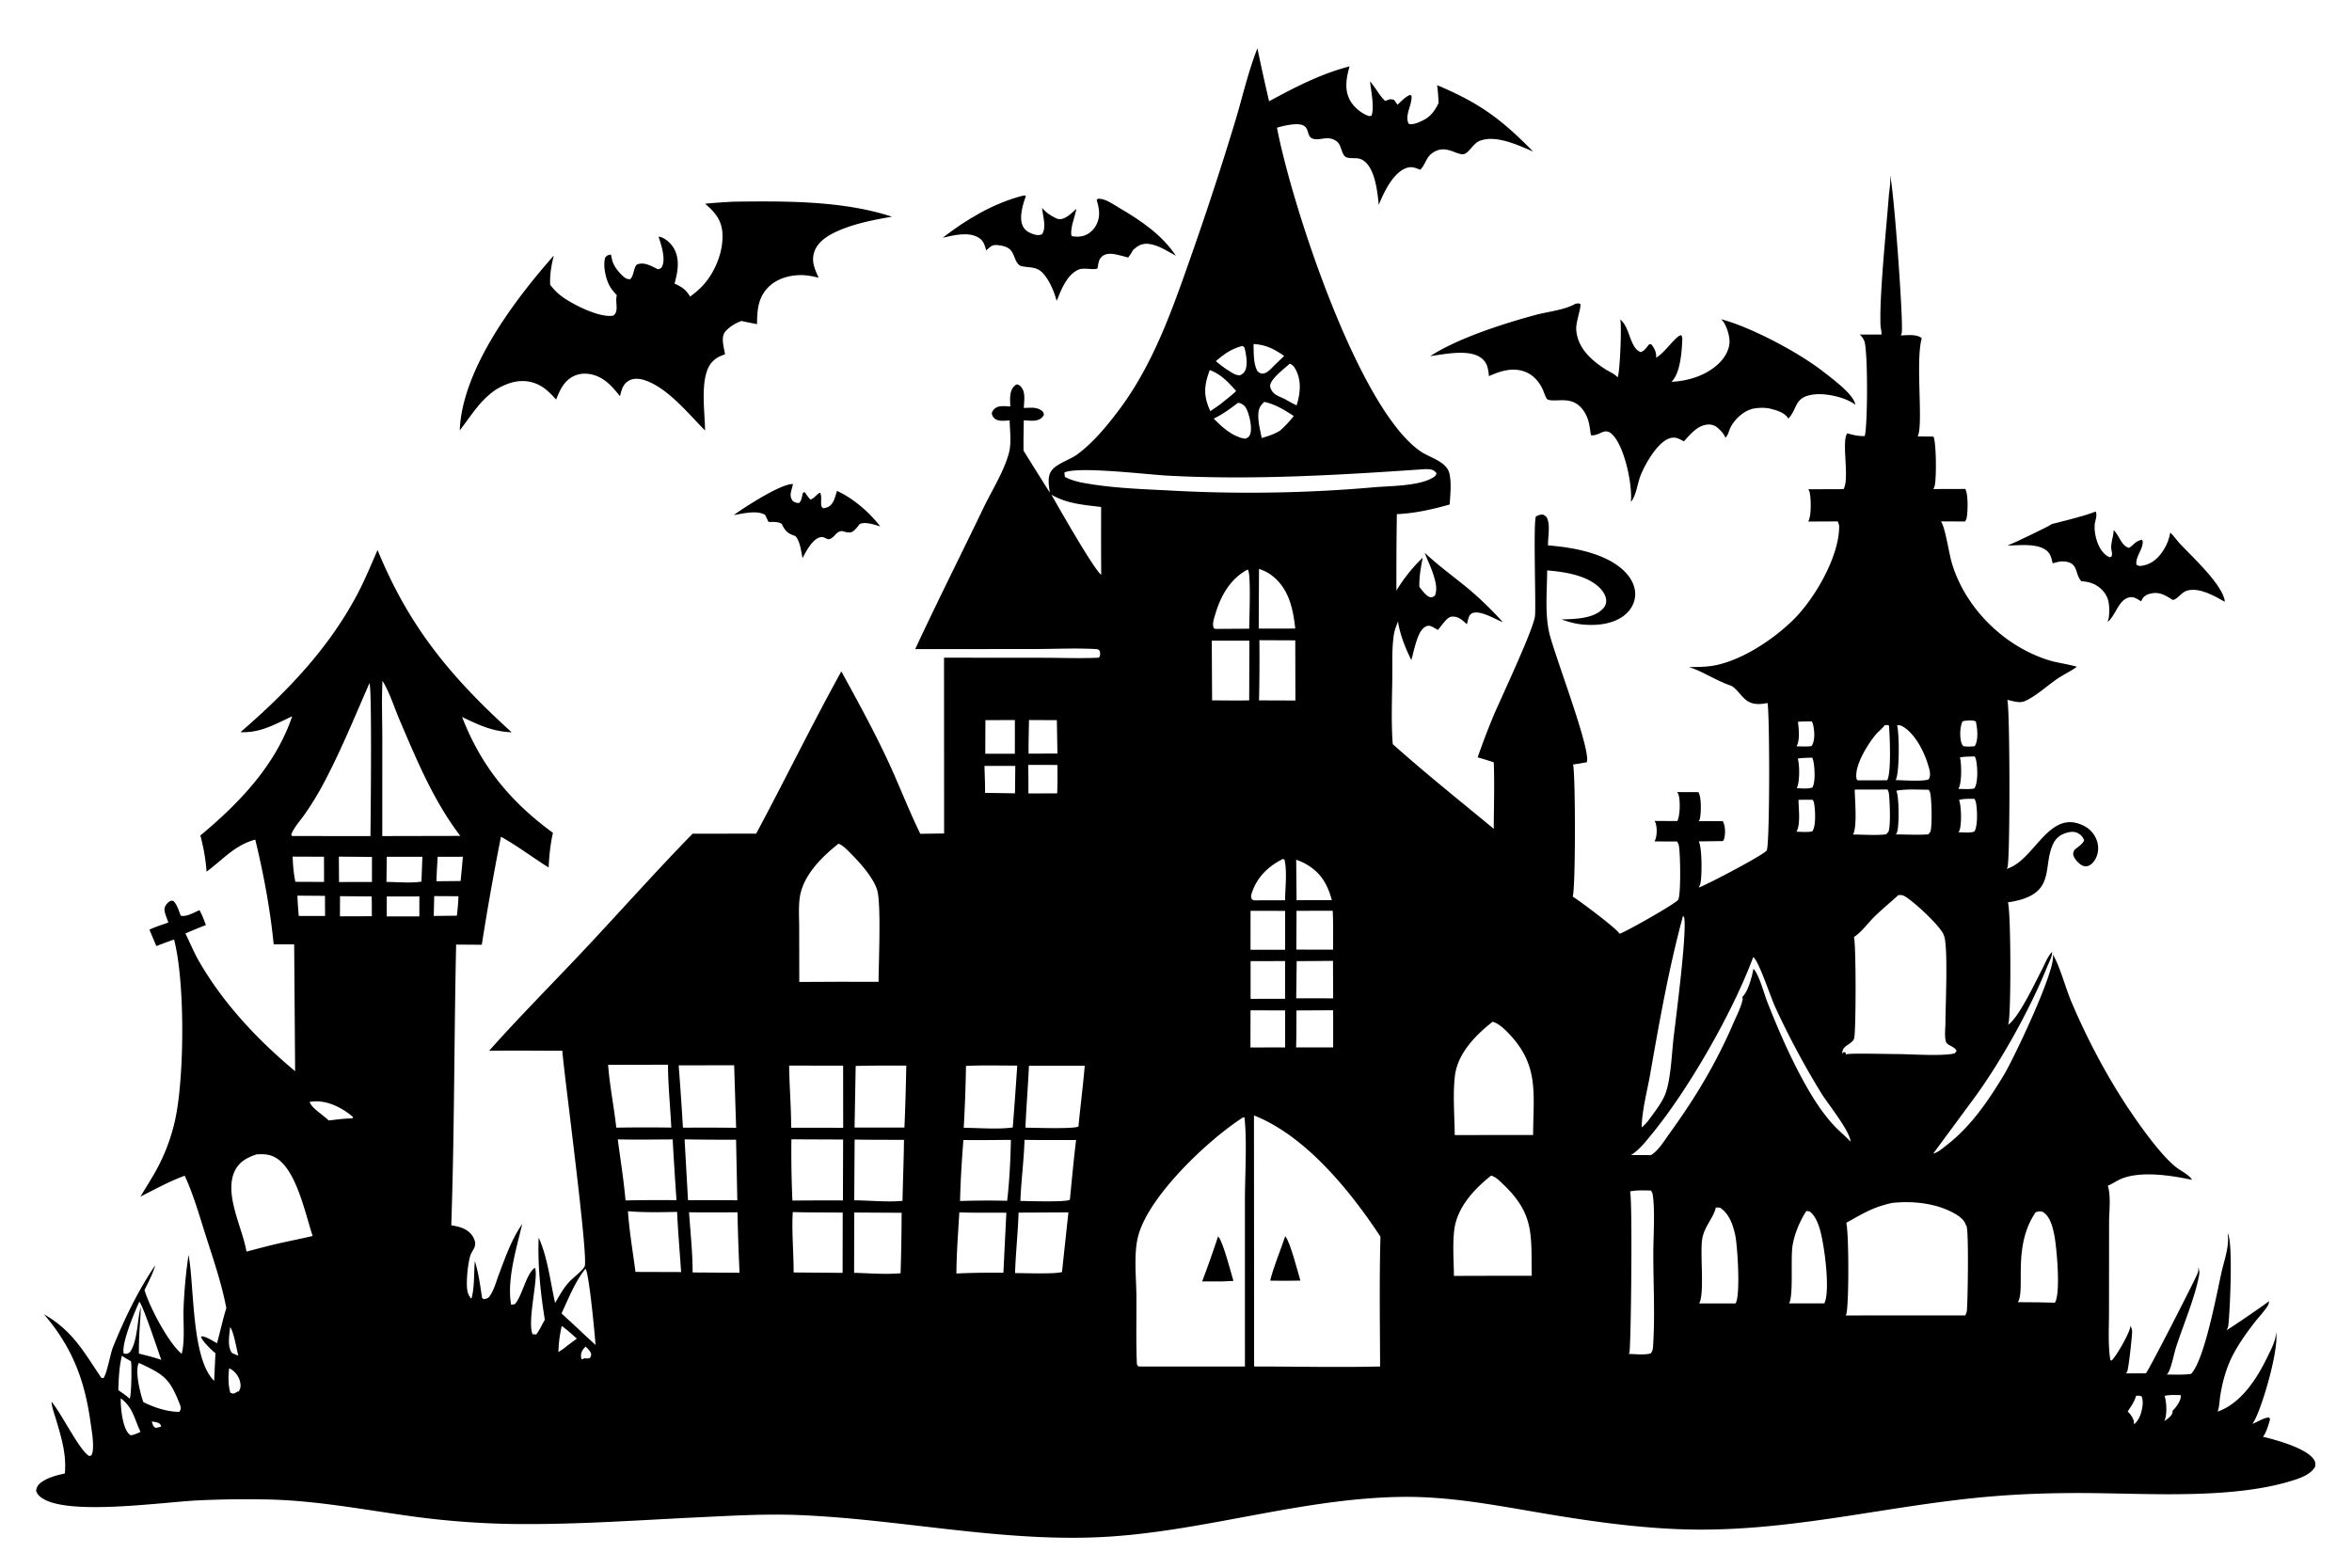<svg version="1.1" xmlns="http://www.w3.org/2000/svg" style="display: block;" viewBox="0 0 2048 1365" width="1536" height="1024">
<path transform="translate(0,0)" fill="rgb(255,255,255)" d="M 0 0 L 0 1365 L 2048 1365 L 2048 0 L 0 0 z"/>
<path transform="translate(0,0)" fill="rgb(0,0,0)" d="M 454.739 1065.83 C 449.769 1086.89 441.184 1114.36 445.045 1136.1 L 446.755 1135.94 L 448.165 1135.8 C 448.299 1135.65 448.437 1135.51 448.567 1135.36 C 454.85 1128.07 458.39 1108.64 465.756 1104.01 C 469.465 1111.09 458.381 1152.31 464.05 1162.3 L 464.731 1161.71 L 467.074 1162.21 L 466.707 1162.32 C 466.855 1162.14 467.005 1161.95 467.15 1161.76 C 470.101 1157.9 471.872 1153.41 474.411 1149.29 C 470.664 1125.99 468.07 1101.32 469.043 1077.74 C 476.804 1094.67 479.267 1116.4 483.35 1134.64 C 486.924 1128.54 490.411 1122.06 495.166 1116.79 C 499.092 1112.43 506.106 1107.62 509.013 1102.9 C 512.782 1096.76 491.407 937.661 489.629 914.963 C 468.398 914.95 447.119 914.629 425.893 914.989 C 452.802 884.726 481.643 855.888 509.358 826.328 C 540.704 792.897 571.047 758.748 603.075 725.931 L 658.436 725.857 C 683.582 678.951 706.846 631.155 732.593 584.554 C 746.741 610.372 760.838 636.061 773.278 662.768 C 783.002 683.645 791.232 705.389 801.357 726.012 L 822.081 725.711 L 822.009 572.623 L 908.549 572.699 C 924.556 572.736 940.828 573.382 956.802 572.624 C 958.413 570.469 957.919 569.573 957.757 566.95 C 956.155 565.102 955.852 565.213 953.422 565.082 C 936.121 564.146 918.211 565.076 900.851 565.081 L 796.901 565.151 C 816.105 523.93 836.606 483.278 856.296 442.284 C 863.59 427.1 874.047 410.758 878.469 394.533 C 880.839 385.835 879.394 374.927 879.131 365.993 C 874.871 366.153 869.019 367.242 865.725 363.992 C 864.157 362.444 864.031 361.739 863.555 359.582 C 864.525 357.139 865.647 355.658 868.073 354.498 C 871.282 352.965 876.219 353.702 879.711 353.875 C 879.539 347.81 878.569 339.914 883.827 335.526 C 884.6 334.881 884.775 334.882 885.595 334.585 C 888.187 335.433 888.961 336.313 890.357 338.718 C 892.858 343.027 891.669 350.268 891.475 355.116 C 897.313 355.015 903.382 353.926 907.934 358.28 C 908.747 359.057 908.721 360.098 908.968 361.17 C 907.683 363.553 906.135 364.74 903.541 365.629 C 900.226 366.766 894.975 366.014 891.444 365.898 C 891.371 374.685 891.087 383.525 891.26 392.307 A 3806.22 3806.22 0 0 0 914.141 428.88 C 913.297 422.51 911.611 414.637 916.042 409.154 C 920.732 403.35 931.839 400.156 938.076 395.551 C 951.853 385.38 963.837 370.825 974.078 357.234 C 1004.85 316.39 1021.43 267.576 1038.18 219.862 A 2818.07 2818.07 0 0 0 1075.11 106.915 C 1081.61 85.61 1086.71 62.577 1094.9 41.916 A 1649.71 1649.71 0 0 0 1105.07 88.015 C 1127.9 75.666 1149.85 64.256 1175.13 57.629 C 1172.33 67.384 1170.36 78.188 1175.69 87.483 C 1179.05 93.348 1185.8 98.993 1192.25 100.989 L 1194.32 100.509 C 1196.85 92.855 1193.75 78.826 1192.97 70.752 C 1197.71 75.998 1201.1 83.077 1206.11 87.708 C 1209.63 86.609 1210.44 85.624 1213.93 86.893 L 1216.88 91.065 C 1220.19 87.968 1223.42 84.376 1227.62 82.541 L 1229.05 83.04 C 1229.96 90.924 1222.65 100.504 1226.67 107.652 C 1230.42 108.891 1236.04 106.158 1239.47 104.448 C 1245.9 101.239 1249.64 95.865 1252.65 89.536 C 1252.42 84.305 1252.1 79.18 1251.35 73.995 C 1288.18 89.533 1306.86 103.185 1334.96 131.813 C 1321.98 126.297 1301.9 116.671 1287.86 122.775 C 1282.87 124.943 1278.8 133.253 1274.62 134.048 C 1267.92 135.321 1258.14 124.187 1246.07 134.004 C 1241.74 137.525 1240.7 144.036 1236.59 147.688 L 1235.51 147.236 C 1231.16 145.437 1227.9 144.611 1223.36 146.647 C 1212.34 151.591 1204.86 167.721 1200.55 178.223 C 1199.43 166.973 1197.51 148.398 1188.51 140.642 C 1183 135.896 1178.43 138.627 1172.76 136.943 C 1167.96 135.518 1168.36 126.313 1164.19 123.148 C 1156.23 117.097 1149.87 122.741 1143.23 120.645 C 1135.68 118.261 1143.27 106.301 1125.46 108.205 C 1120.92 108.689 1116.3 109.778 1111.92 111.032 C 1124.34 176.357 1182.31 355.845 1237.21 393.114 C 1245.35 398.637 1259.81 401.773 1262.14 412.485 C 1263.94 420.768 1262.83 430.776 1262.3 439.202 C 1247.31 443.459 1231.91 446.935 1216.3 447.619 A 3549.49 3549.49 0 0 0 1215.94 514.181 A 138.549 138.549 0 0 1 1238.8 485.533 C 1237.21 494.055 1235.66 502.246 1235.91 510.963 C 1238.5 514.213 1240.89 517.709 1244.57 519.786 C 1247.12 520.054 1247.12 520.215 1249.34 518.643 C 1252.11 513.083 1249.61 504.773 1247.75 499.196 C 1245.7 493.041 1242.81 487.265 1240.54 481.205 C 1252.35 492.41 1265.17 501.525 1277.66 511.84 C 1288.67 520.935 1299.03 531.162 1308.65 541.717 C 1302.08 539.18 1288.72 530.921 1281.99 533.907 C 1279.47 535.025 1279.03 537.104 1278.31 539.532 C 1277.93 540.833 1277.64 542.171 1277.34 543.494 C 1273.31 539.944 1269.98 536.482 1264.2 536.866 C 1261.18 537.067 1258.61 540.371 1256.81 542.527 A 149.673 149.673 0 0 0 1252.18 548.457 C 1249.35 547.235 1245.53 543.801 1242.38 545.08 C 1238.59 546.62 1236.5 550.22 1235.01 553.866 C 1232.35 560.391 1230.74 567.85 1228.96 574.687 C 1223.97 565.025 1218.83 551.885 1217.31 541.118 C 1215.85 544.802 1214.31 548.576 1213.71 552.511 C 1211.83 564.845 1212.49 578.119 1212.33 590.606 C 1212.1 609.594 1211.31 628.967 1212.73 647.904 C 1241.21 673.33 1271.26 697.333 1300.69 721.664 C 1300.76 702.418 1301.42 682.969 1300.7 663.747 C 1296.05 662.304 1291.38 660.628 1286.66 659.481 A 633.763 633.763 0 0 1 1300.53 623.06 C 1306.83 608.146 1335.95 546.775 1336.66 535.78 C 1337.45 523.432 1334.98 453.957 1337.46 449.617 C 1337.48 449.582 1338.9 448.913 1338.98 448.877 C 1340.8 448.042 1341.87 447.972 1343.84 448.067 C 1346.23 449.581 1347.06 450.161 1347.85 453.077 C 1349.59 459.481 1347.82 468.146 1347.93 474.84 C 1370.27 476.504 1401.5 482.085 1416.72 499.809 C 1421.21 505.045 1424.35 511.858 1423.79 518.885 C 1423.27 525.614 1419.71 531.503 1414.48 535.654 C 1404.09 543.897 1388.75 545.063 1376.08 543.501 C 1370.4 542.802 1365.07 541.157 1359.68 539.323 C 1370.97 538.927 1387.68 538.852 1395.89 529.796 C 1397.62 527.882 1398.73 525.499 1398.61 522.877 C 1398.37 517.813 1394.86 513.301 1391.13 510.142 C 1379.66 500.434 1361.74 497.848 1347.18 496.611 C 1347.13 513.811 1345.18 533.143 1348.76 549.922 C 1352.72 568.482 1385.87 653.437 1381.66 663.708 C 1377.7 664.382 1373.72 665.157 1369.73 665.627 C 1371.93 673.861 1371.98 774.46 1369.41 780.747 C 1373.78 783.081 1409.03 809.416 1410.21 813.097 C 1415.91 811.321 1458.8 786.983 1461.13 783.601 C 1461.25 783.431 1461.32 783.234 1461.41 783.05 C 1463.76 778.242 1463.2 741.3 1461.76 735.861 C 1461.47 734.775 1460.87 733.713 1460.37 732.714 L 1440.69 732.64 C 1442.89 728.618 1443.03 721.502 1441.77 717.096 C 1441.53 716.23 1441.13 715.573 1440.66 714.815 L 1460.55 714.902 C 1462.98 710.035 1463.31 696.522 1461.4 691.478 C 1461.15 690.806 1460.79 690.287 1460.41 689.668 L 1478.88 689.742 C 1481.65 694.044 1481.26 707.982 1480.17 712.847 C 1479.98 713.73 1479.63 714.265 1479.16 715.022 L 1500.14 715.007 C 1502.38 719.135 1502.55 725.779 1501.31 730.304 C 1501.09 731.1 1500.71 731.66 1500.26 732.336 L 1479.17 732.613 C 1482.14 737.773 1482.11 763.357 1480.56 769.531 C 1480.27 770.702 1479.72 771.805 1479.14 772.854 C 1486.62 770.234 1534.96 744.817 1538.39 740.574 C 1541.1 734.319 1541.02 625.077 1539.13 612.089 C 1533.09 613.281 1526.54 613.88 1521.15 610.068 C 1516.1 606.497 1512.96 600.415 1507.66 597.134 C 1494.55 592.839 1482.62 584.484 1470.57 580.73 C 1479.15 580.798 1487.31 580.757 1495.73 578.805 C 1518.95 573.423 1544.45 556.367 1561.35 539.808 C 1579.96 521.574 1601.3 484.982 1601.44 458.684 C 1601.45 456.901 1600.91 455.542 1600.18 453.945 L 1574.5 454.06 C 1577.39 449.053 1576.98 434.157 1575.76 428.58 C 1575.53 427.516 1575.12 426.863 1574.57 425.941 L 1605.22 425.836 C 1610.8 417.044 1603.12 383.541 1608.59 377.232 C 1613.22 378.573 1617.19 379.555 1622.03 379.608 C 1622.37 379.611 1622.72 379.626 1623.06 379.63 C 1623.27 379.633 1623.47 379.63 1623.68 379.63 C 1626.3 371.848 1626.65 303.433 1623.16 296.387 C 1622.21 294.465 1620.99 292.55 1619.3 291.202 L 1638.26 291.194 C 1638.54 288.392 1637.49 285.61 1637.42 282.752 C 1637.22 275.377 1637.39 267.821 1637.74 260.448 C 1639.17 230.582 1642.31 200.527 1644.67 170.699 C 1645.13 164.996 1646.57 158.323 1645.65 152.718 C 1648.54 157.792 1657.89 283.651 1655.83 290.284 C 1655.62 290.961 1655.39 291.272 1655.04 291.922 C 1660.68 291.872 1668.99 290.543 1673.38 294.434 C 1667.69 313.764 1674.99 370.33 1669.8 379.94 L 1683.56 380.031 C 1686.06 385.158 1686.36 417.923 1684.43 423.544 C 1684.16 424.326 1683.81 425.011 1683.44 425.751 L 1711.27 425.669 C 1713.93 430.226 1713.53 445.821 1712.43 450.955 C 1712.16 452.179 1711.73 452.915 1711.11 453.988 L 1690.09 453.949 C 1690.2 454.122 1690.31 454.291 1690.41 454.467 C 1694.16 460.916 1697.01 481.638 1699.58 490.251 C 1711.54 530.346 1746.43 564.142 1786.65 575.632 C 1790.22 576.652 1806.53 579.564 1808.36 580.561 C 1803.18 584.439 1797.24 587.091 1791.87 590.699 C 1782.73 596.836 1773.41 605.771 1763.49 610.283 C 1761.01 611.409 1758.78 611.518 1756.12 611.12 C 1753.36 610.706 1750.57 609.972 1747.85 609.311 C 1750.22 616.013 1750.38 750.268 1747.98 755.242 C 1747.69 755.828 1747.54 756.046 1747.21 756.555 L 1748.4 756.157 C 1772.07 748.113 1784.21 704.131 1814.2 718.893 C 1819.72 721.614 1823.84 726.136 1825.86 732.002 C 1827.59 737.002 1827.28 742.885 1824.81 747.576 C 1823.38 750.305 1821.07 753.136 1818 754.046 C 1816.16 754.593 1814.11 754.241 1812.47 753.266 C 1809.78 751.664 1805.88 747.48 1805.29 744.304 C 1805.01 742.735 1805.68 741.638 1806.21 740.179 C 1808.99 737.607 1813.36 735.182 1814.75 731.735 C 1813.78 728.779 1811.97 726.868 1809.19 725.414 C 1805.45 723.457 1801 724.478 1797.25 725.9 C 1792.56 727.678 1789.28 731.155 1787.33 735.704 C 1779.78 753.278 1787.28 771.946 1765.27 781.337 C 1760.25 783.48 1753.76 785.001 1748.36 785.675 C 1751.08 792.333 1751.26 885.872 1748.71 891.806 C 1748.61 892.025 1748.5 892.236 1748.4 892.451 C 1748.61 892.31 1748.82 892.177 1749.02 892.03 C 1758.28 885.197 1772.37 855.138 1777.98 844.35 C 1780.54 839.437 1782.87 832.918 1786.77 828.986 C 1787.28 832.164 1784 838.262 1782.73 841.423 C 1768.01 877.988 1743.21 922.795 1720.12 954.645 L 1683.34 1004.52 C 1687.66 1003.46 1691.31 1000.05 1694.77 997.386 C 1716.13 980.956 1731.08 958.841 1744.9 936.021 C 1753.16 922.385 1790.68 843.804 1787.51 831.224 C 1787.45 831.011 1787.35 830.814 1787.27 830.608 L 1787.73 831.398 C 1794.04 842.486 1798.42 859.955 1803.69 872.38 C 1816.2 901.888 1831.55 931.444 1848.86 958.43 C 1858.91 974.105 1880.27 1004.96 1894.75 1016.32 C 1898.82 1019.51 1906.21 1022.96 1908.69 1027.37 C 1891.01 1023.66 1866.85 1019.82 1849.54 1025.55 C 1844.33 1027.28 1840.23 1030.43 1835.33 1032.59 C 1838.26 1040.69 1836.49 1055.54 1836.48 1064.32 L 1836.41 1142 C 1836.45 1155.73 1835.38 1170.92 1837.6 1184.42 L 1838.64 1184.8 C 1842.89 1180.94 1854.69 1160.19 1855.02 1155.06 C 1855.03 1154.84 1855.03 1154.62 1855.04 1154.4 C 1855.8 1155.96 1856.54 1157.7 1856.54 1159.47 C 1856.52 1163.83 1853.59 1190.78 1852.34 1194.02 C 1852.03 1194.83 1851.77 1195.16 1851.29 1195.94 L 1868.52 1195.92 C 1871.3 1192.81 1908.81 1119.47 1912.95 1110.14 C 1913.76 1108.32 1914.29 1106.9 1914.2 1104.88 C 1914.19 1104.67 1914.16 1104.46 1914.15 1104.25 C 1914.14 1104.04 1914.14 1103.83 1914.14 1103.62 C 1914.93 1105.86 1915.32 1107.82 1914.9 1110.18 C 1911.51 1129.29 1901.22 1153.41 1895.01 1172.51 C 1892.77 1179.4 1891.52 1187.63 1888.65 1194.16 C 1888.18 1195.22 1887.5 1196.07 1886.77 1196.97 C 1893.66 1196.91 1900.99 1197.35 1907.81 1196.4 C 1919.46 1184.62 1930.14 1127 1934.31 1108.21 C 1936.3 1099.21 1940.06 1088.69 1940.07 1079.55 C 1940.07 1077.69 1939.91 1075.85 1939.71 1074 C 1944.67 1080.7 1941.64 1143.5 1940.3 1154.1 C 1940.1 1155.68 1939.58 1156.98 1938.78 1158.33 C 1941.34 1157.17 1974.41 1134.46 1975.81 1133.01 C 1975.68 1134.35 1975.44 1135.72 1974.72 1136.88 C 1971.71 1141.78 1967.26 1146.38 1963.69 1150.93 C 1956.54 1160.02 1949.28 1170.24 1944 1180.54 C 1938.49 1191.31 1935.28 1203.13 1933.34 1215.02 C 1932.59 1219.61 1932.61 1224.9 1931.01 1229.22 C 1951.17 1222.21 1964.95 1200.95 1973.93 1182.49 C 1976.86 1176.46 1982.39 1166.34 1981.75 1159.66 C 1985.06 1173.47 1969.51 1226.96 1962.14 1238.65 C 1961.86 1239.09 1961.57 1239.52 1961.26 1239.94 C 1965.46 1238.39 1971.59 1234.3 1975.83 1234.37 C 1976.31 1235.2 1976.78 1235.47 1976.51 1236.44 C 1975.56 1239.97 1972.97 1248.72 1970.41 1251.14 C 1981.48 1253.74 2009.17 1261.25 2015.06 1271.41 C 2016.34 1273.62 2016.11 1274.67 2015.96 1277.12 C 2012.21 1284.11 2002.31 1287.41 1995.16 1289.6 C 1943.69 1305.35 1873.47 1300.65 1819.4 1300.19 C 1791.86 1299.96 1764.65 1300.65 1737.19 1302.84 C 1643.45 1310.31 1556.14 1335.6 1460.32 1331.57 C 1421.71 1329.95 1383.35 1324.48 1345.28 1318.08 C 1303.57 1311.07 1262.95 1302.92 1220.38 1303.51 C 1129.52 1304.78 1042.08 1335.83 951.225 1338.83 C 865.326 1341.67 779.994 1322.55 694.172 1319.28 C 666.396 1318.23 638.677 1319.84 610.941 1321.15 C 557.433 1323.68 504.049 1327.62 450.438 1327.15 C 420.399 1326.9 389.302 1324.63 359.525 1320.55 C 318.646 1314.95 278.29 1307.14 236.898 1305.85 A 879.343 879.343 0 0 0 171.504 1306.6 C 141.379 1308.16 63.904 1319.26 38.898 1305.87 C 35.446 1304.02 32.676 1301.99 31.422 1298.13 C 32.158 1294.39 33.262 1292.65 36.527 1290.43 C 42.657 1286.25 49.373 1284.74 56.477 1283.1 C 57.998 1266.4 53.456 1251.85 48.794 1236.07 C 47.319 1231.08 45.222 1225.79 44.8 1220.59 C 53.315 1230.29 69.636 1264.05 77.877 1267.99 L 79.709 1267.18 C 80.348 1265.65 80.702 1264.38 80.854 1262.72 C 81.574 1254.86 79.804 1245.58 78.707 1237.77 C 73.549 1201.03 62.504 1172.7 38.275 1144.45 C 63.323 1158.87 72.828 1176.99 88.305 1199.93 L 90.038 1200.07 C 92.988 1196.86 96.143 1178.57 98.397 1173.03 C 108.539 1148.09 120.129 1124 135.228 1101.7 C 133.014 1109.3 129.29 1116.3 125.824 1123.39 C 130.116 1137.88 146.477 1169.16 158.189 1178.93 L 158.93 1179.99 L 158.189 1178.93 C 161.228 1167.43 159.369 1151.2 159.849 1139.01 C 160.463 1123.44 161.863 1108.24 164.163 1092.82 C 169.361 1119.93 166.464 1182.96 186.47 1202.46 L 187.595 1178.36 C 184.529 1176 175.608 1167.38 175.022 1163.89 L 176.372 1163.67 L 176.005 1164.89 L 176.372 1163.67 C 180.693 1164.55 185.105 1167.57 188.975 1169.7 C 191.727 1159.46 193.959 1149.18 197.07 1139.03 C 193.002 1117.53 185.589 1096.08 178.942 1075.26 C 173.482 1058.16 168.418 1040.08 160.814 1023.8 C 147.469 1028.68 134.945 1035.57 122.296 1041.99 C 126.1 1035.65 130.045 1029.39 133.771 1023 A 165.392 165.392 0 0 0 152.554 974.911 C 160.609 937.935 161.225 854.821 151.554 818.084 A 505.68 505.68 0 0 0 136.127 823.781 L 130.117 809.485 C 135.348 806.997 141.157 805.256 146.606 803.263 C 145.602 800.134 142.86 794.29 143.246 791.188 C 143.534 788.875 145.547 786.267 147.482 785.033 C 149.022 784.051 149.355 784.146 150.99 784.574 C 154.223 787.579 155.743 793.169 157.335 797.253 C 161.959 798.747 169.316 794.378 173.699 792.475 C 176.006 796.641 177.62 801.037 179.31 805.48 A 410.502 410.502 0 0 0 161.41 812.846 C 165.384 820.691 168.592 828.793 172.974 836.463 C 194.116 873.477 224.389 905.566 256.976 932.756 L 256.151 822.277 L 238.305 822.25 C 235.286 791.716 229.51 760.87 222.28 731.064 C 204.294 735.917 194.146 748.46 179.854 758.999 C 179.119 748.257 177.253 737.893 174.452 727.505 C 208.296 699.315 239.972 666.419 254.397 623.707 C 239.295 630.641 226.65 638.286 209.414 637.481 C 249.641 602.694 286.067 564.821 311.125 517.404 C 317.761 504.847 323.054 491.839 328.768 478.865 C 356.177 545.831 392.631 589.596 445.524 637.591 C 429.1 637.005 416.909 631.286 402.379 624.267 C 418.959 667.259 444.541 698.107 481.469 725.174 C 479.242 735.013 478.204 745.273 477.708 755.337 C 463.747 746.633 450.587 736.543 436.197 728.558 A 2433.99 2433.99 0 0 0 419.51 822.648 L 397.183 822.495 C 395.382 903.945 395.745 985.548 392.943 1066.95 C 397.037 1067.68 401.029 1068.43 404.746 1070.38 C 409.027 1072.64 411.951 1075.89 413.385 1080.54 C 414.826 1085.22 412.072 1087.78 410.132 1091.83 C 407.468 1097.39 405.173 1120.1 407.45 1125.78 C 407.859 1126.8 408.066 1127.32 408.22 1128.37 L 408.363 1129.4 L 408.443 1127.56 L 409.841 1130.77 L 410.696 1130.1 C 413.285 1120.53 412.545 1108.16 413.484 1098.15 C 416.793 1108.73 418.113 1119.39 419.786 1130.32 L 421.349 1131.34 C 423.512 1130.88 424.849 1130.75 426.278 1128.83 C 430.051 1123.75 431.984 1116.16 434.233 1110.22 C 440.012 1094.95 445.362 1079.3 454.739 1065.83 z M 508.678 1182.72 C 510.69 1183.07 511.749 1183.05 513.695 1182.56 C 514.553 1180.95 515.101 1180.06 514.434 1178.23 C 513.652 1176.09 511.486 1174.13 509.904 1172.57 C 507.535 1174.96 505.993 1177.06 505.908 1180.57 C 505.882 1181.64 506.139 1182.61 506.393 1183.64 C 507.555 1183.43 507.783 1183.56 508.678 1182.72 z M 124.855 1220.97 C 134.463 1225.74 145.387 1229.38 156.146 1229.47 L 156.974 1229.75 L 156.146 1229.47 L 157.305 1227.38 C 157.393 1226.03 157.403 1225.09 156.906 1223.79 C 147.898 1200.37 143.245 1197.2 120.951 1186.82 C 120.764 1187.22 120.544 1187.6 120.391 1188.02 C 117.714 1195.22 122.104 1213.68 124.855 1220.97 z M 1091.5 299.459 C 1091.8 307.047 1091.17 316.486 1095.02 323.229 C 1097 324.707 1097.84 325.554 1100.52 325.04 C 1104.01 324.368 1107.7 319.928 1110.18 317.5 L 1118.19 309.863 C 1109.41 303.706 1102.32 300.081 1091.5 299.459 z M 1081.97 301.078 C 1072.47 303.511 1066.03 308.014 1058.71 314.413 C 1062.26 317.268 1065.75 320.133 1069.64 322.53 C 1072.91 324.481 1075.97 326.895 1079.92 326.659 C 1082.53 325.15 1083.99 323.943 1084.86 320.828 C 1086.38 315.444 1084.94 307.845 1083.6 302.487 L 1081.97 301.078 z M 1123.02 316.613 C 1118.76 320.491 1105.91 330.1 1105.99 335.894 C 1106.02 338.15 1107.63 340.825 1109.25 342.317 C 1112.05 344.885 1116.27 345.903 1119.51 347.816 C 1122.64 349.55 1125.75 351.371 1129 352.891 C 1132.17 342.974 1133.4 332.011 1128.55 322.322 C 1127.26 319.745 1125.82 317.552 1123.02 316.613 z M 1053.35 322.145 C 1048.35 335.983 1047.72 344.341 1053.87 357.904 C 1057.75 355.26 1061.83 352.717 1065.38 349.642 C 1069.07 346.645 1072.93 343.73 1076.34 340.426 C 1070.16 333.157 1062.63 325.306 1053.35 322.145 z M 1100.85 349.839 C 1097.17 353.295 1095.86 355.875 1095.67 361.005 C 1095.43 367.564 1097.42 374.825 1098.61 381.3 C 1104.3 379.689 1109.41 378.046 1114.48 374.957 C 1119.03 370.996 1122.78 366.87 1126.52 362.149 C 1118.44 356.877 1110.4 351.854 1100.85 349.839 z M 1077.85 350.771 C 1071.11 355.85 1064.54 360.782 1056.86 364.382 C 1062.34 370.004 1067.71 375.02 1074.72 378.747 C 1078.03 380.202 1081.05 381.782 1084.74 381.846 C 1087.23 380.544 1088.08 379.979 1088.86 377.032 C 1090.37 371.306 1087.52 358.546 1084.2 354.041 C 1083.07 352.518 1080.35 350.82 1078.45 350.719 C 1078.25 350.709 1078.05 350.754 1077.85 350.771 z M 1240.58 408.435 C 1166.41 413.561 1090.31 418.13 1015.98 414.035 C 999.193 413.111 938.734 405.828 926.815 411.318 L 927.23 415.095 C 931.329 417.509 935.595 418.566 940.164 419.764 C 965.036 424.686 990.474 425.625 1015.74 426.874 A 1250.7 1250.7 0 0 0 1197.72 424.115 C 1211.35 422.969 1237.65 423.158 1248.99 414.942 C 1250.25 414.029 1250.27 413.486 1250.87 412.118 C 1249.57 410.127 1247.92 409.067 1245.53 408.648 C 1243.94 408.37 1242.18 408.423 1240.58 408.435 z M 914.351 428.5 L 915.013 428.5 L 914.351 428.5 z M 915.526 430.676 C 921.864 441.912 952.229 495.303 958.879 500.473 A 5588.66 5588.66 0 0 1 958.817 441.363 C 943.714 439.564 928.935 438.519 915.526 430.676 z M 1086.24 495.921 C 1071.13 504.095 1062.99 518.65 1058.23 534.741 C 1057.15 538.395 1055.27 543.298 1056.95 546.969 L 1058.24 547.555 L 1087.73 547.383 C 1087.77 540.541 1089.44 498.923 1086.61 496.107 C 1086.51 496.011 1086.37 495.983 1086.24 495.921 z M 1096.28 495.297 L 1096.02 547.301 L 1127.84 547.24 C 1125.97 530.11 1122.42 513.125 1108.3 501.693 C 1104.59 498.684 1100.79 496.792 1096.28 495.297 z M 1096.61 557.397 A 1625.79 1625.79 0 0 1 1096.3 609.808 L 1127.97 609.924 L 1127.85 557.534 L 1096.61 557.397 z M 1055.15 557.792 L 1055.44 609.815 C 1066.19 609.824 1076.98 610.038 1087.73 609.811 L 1087.9 557.824 L 1055.15 557.792 z M 333.055 592.773 C 332.229 609.423 332.856 626.203 332.897 642.875 L 332.868 727.985 L 400.809 727.841 C 377.539 697.339 363.078 662.246 348.091 627.234 C 343.453 616.398 339.213 602.727 333.055 592.773 z M 321.675 594.884 C 308.477 624.916 296.003 655.768 280.413 684.645 A 267.693 267.693 0 0 1 265.593 708.64 C 261.731 714.292 255.888 720.416 253.552 726.817 L 254.326 727.939 L 322.568 728.01 C 322.739 713.556 324.018 597.565 321.675 594.884 z M 858.04 627.02 L 857.924 656.303 L 883.691 656.269 L 883.716 626.943 L 858.04 627.02 z M 895.998 626.922 C 895.841 636.674 895.55 646.445 895.611 656.196 L 920.763 656.106 L 920.246 627.034 L 895.998 626.922 z M 1711.26 627.5 L 1708.82 628.103 C 1706.52 633.15 1706.22 642.128 1708.13 647.404 C 1708.48 648.359 1708.98 648.947 1709.62 649.712 C 1711.35 649.891 1713.01 650.096 1714.75 650.065 L 1719.36 649.742 C 1722.25 645.867 1722 637.776 1721.32 633.051 A 87.97 87.97 0 0 0 1720.47 628.258 C 1718 626.77 1714.09 627.417 1711.26 627.5 z M 1565.56 628.497 C 1566.28 634.416 1567.46 644.619 1564.32 649.827 C 1568.45 649.806 1573.51 650.333 1577.51 649.502 C 1580.62 644.781 1580 636.347 1578.73 630.883 C 1578.47 629.804 1578.09 629.058 1577.58 628.083 C 1573.64 628.164 1569.48 628.027 1565.56 628.497 z M 1641 631.494 C 1640.76 631.811 1640.52 632.131 1640.28 632.445 C 1638.15 635.188 1635.23 637.23 1633.01 639.929 C 1626.31 648.08 1614.85 666.402 1616.47 677.434 C 1616.55 677.989 1616.68 678.276 1616.86 678.833 L 1617.91 679.473 L 1643.27 679.398 C 1647 672.878 1645.52 640.562 1644.84 631.715 C 1643.35 631.177 1642.55 631.232 1641 631.494 z M 1651.9 631.493 C 1653.93 639.236 1654.01 672.688 1650.7 679.261 C 1656.96 679.291 1674.64 680.708 1679.5 678.503 C 1681.7 674.4 1680.02 669.842 1678.77 665.668 C 1675.32 654.263 1667.13 637.83 1655.94 632.119 C 1654.53 631.4 1653.45 631.37 1651.9 631.493 z M 1706.64 659.498 C 1708.07 665.499 1708.35 681.839 1705.25 686.924 C 1709.63 686.883 1714.95 687.396 1719.2 686.522 C 1722.52 681.361 1721.98 668.354 1720.72 662.083 C 1720.48 660.893 1720.03 659.736 1719.54 658.628 C 1715.27 658.766 1710.84 658.678 1706.64 659.498 z M 1565.46 660.497 C 1567.07 666.833 1567.19 680.346 1564.6 686.26 C 1568.95 686.417 1574.09 687.122 1578.19 685.63 C 1580.98 680.752 1580.16 667.197 1578.76 661.865 C 1578.56 661.07 1578.29 660.462 1577.98 659.68 C 1573.84 659.854 1569.54 659.811 1565.46 660.497 z M 895.324 666 A 1029.84 1029.84 0 0 1 895.479 690.875 L 920.55 690.782 C 920.874 682.522 920.854 674.308 920.732 666.043 L 895.324 666 z M 857.225 666.884 C 857.43 674.696 857.772 682.54 857.757 690.353 L 883.815 690.757 L 884.066 666.874 L 857.225 666.884 z M 1614.99 687.499 C 1615.14 696.673 1617.3 719.225 1613.58 726.667 C 1622.92 726.654 1633.15 727.522 1642.38 726.501 C 1642.88 725.887 1644.28 724.536 1644.5 723.871 C 1646.43 717.97 1645.53 697.683 1644.77 691.035 C 1644.63 689.764 1644.1 688.554 1643.52 687.427 L 1614.99 687.499 z M 1651.23 688.495 C 1653.66 693.747 1653.85 718.864 1651.84 724.634 C 1651.63 725.238 1651.12 726.047 1650.83 726.559 C 1660.15 726.573 1669.83 727.14 1679.11 726.501 C 1679.54 725.893 1680.82 724.531 1680.99 723.889 C 1682.53 718.167 1681.99 697.25 1680.86 691.052 C 1680.63 689.787 1680.1 688.719 1679.43 687.643 C 1670.26 687.609 1660.23 686.832 1651.23 688.495 z M 1566.03 696.499 C 1566.1 703.925 1568.01 717.777 1564.27 724.227 C 1568.48 724.213 1574.01 724.843 1578.04 723.879 C 1581.43 719.52 1580.67 705.249 1579.63 699.502 C 1579.41 698.309 1578.99 697.482 1578.46 696.407 C 1574.34 696.405 1570.13 696.231 1566.03 696.499 z M 1705.85 696.497 C 1707.87 701.848 1708.3 718.52 1706.01 723.528 C 1705.83 723.923 1705.62 724.304 1705.43 724.692 C 1709.1 724.686 1716.06 725.508 1719.21 723.95 C 1722.29 719.279 1721.72 704.623 1720.58 698.952 C 1720.33 697.697 1719.85 696.633 1719.22 695.537 C 1714.84 695.601 1710.07 695.31 1705.85 696.497 z M 730.132 734.646 C 715.475 746.108 698.824 762.692 696.337 781.927 C 695.258 790.278 695.87 799.207 695.889 807.625 L 695.971 855.041 L 731.832 854.873 L 765.008 854.94 C 765.058 838.878 767.385 786.984 763.796 775.052 C 760.598 764.416 749.306 751.697 741.449 743.812 C 738.625 740.978 734.022 735.874 730.132 734.646 z M 254.795 745.87 C 255.136 753.272 255.661 760.541 257.185 767.817 L 282.181 767.922 L 282.113 745.979 L 254.795 745.87 z M 295.063 745.902 L 295.207 768.01 L 323.87 767.946 L 323.893 746.146 L 295.063 745.902 z M 336.777 746.042 L 336.506 767.942 C 346.154 767.936 357.55 769.147 366.98 767.637 L 367.789 746.035 L 336.777 746.042 z M 381.078 746.028 C 380.718 753.112 380.189 760.242 380.046 767.331 L 401.076 767.131 A 1477.14 1477.14 0 0 0 403.053 745.985 L 381.078 746.028 z M 1117.24 747.869 C 1104.3 754.274 1094.52 763.715 1089.93 777.767 C 1089.17 780.09 1089.36 780.71 1089.93 783.015 L 1091.88 783.957 L 1119.01 783.881 C 1119.07 773.085 1120.86 759.035 1118.52 748.646 L 1117.24 747.869 z M 1128.66 748.588 L 1128.98 783.848 L 1159.73 783.775 C 1155.9 770.016 1150.35 760.085 1137.7 752.657 C 1134.88 750.999 1131.74 749.693 1128.66 748.588 z M 1652.85 779.496 C 1646.24 785.613 1639.3 791.276 1632.79 797.539 C 1627.24 802.887 1620.63 812.05 1614.28 815.91 C 1616.28 820.854 1616.13 899.868 1614.47 904.332 C 1614.2 905.035 1614.06 905.204 1613.65 905.895 C 1613.39 906.176 1613.14 906.462 1612.88 906.739 C 1609.32 910.507 1604.41 910.866 1604.13 917.09 L 1604.89 917.313 L 1604.58 916.532 L 1606.7 916.103 L 1607.54 918.299 C 1607.73 918.203 1607.91 918.084 1608.1 918.011 C 1611.06 916.911 1645.68 917.877 1651.75 917.836 C 1663.74 917.887 1691.64 919.899 1702 917.232 L 1703.71 915.164 C 1701.93 910.918 1695.64 910.603 1694.47 907.18 C 1693 902.861 1693.97 895.353 1693.98 890.683 C 1693.99 876.71 1696.51 823.761 1692.68 814.62 C 1690.64 807.172 1665.45 783.969 1658.13 780.18 C 1656.31 779.234 1654.84 779.234 1652.85 779.496 z M 258.945 779.867 A 380.114 380.114 0 0 0 260.162 797.571 L 283.048 797.575 L 282.972 780.044 L 258.945 779.867 z M 296.091 780.326 L 295.996 797.882 L 323.787 797.795 C 323.747 792.06 323.825 786.298 323.626 780.567 L 296.091 780.326 z M 378.092 780.27 L 377.68 797.555 L 397.821 797.32 C 398.475 791.661 399.089 786.088 399.145 780.382 L 378.092 780.27 z M 336.791 780.58 L 336.771 797.981 L 365.148 797.947 L 365.158 780.557 L 336.791 780.58 z M 1088.91 793.107 L 1088.9 827.032 L 1119.03 826.979 L 1119.03 793.123 L 1088.91 793.107 z M 1128.96 793.081 L 1128.78 826.862 L 1160.8 826.898 C 1160.74 815.65 1161.04 804.26 1160.46 793.034 L 1128.96 793.081 z M 1465.49 797.484 C 1453.15 842.884 1445 889.103 1436.88 935.437 C 1434.42 949.498 1429.53 967.733 1429.53 981.7 C 1433.51 978.557 1436.4 974.288 1439.36 970.217 C 1443.16 964.986 1447.45 959.077 1449.88 953.083 C 1454.9 940.636 1455.67 917.254 1457.32 903.231 C 1459.4 885.568 1469.13 811.319 1466.47 798.716 L 1465.49 797.484 z M 1526.55 833.497 C 1509.07 880.668 1471.54 946.391 1440.08 985.368 C 1434.57 992.184 1427.71 1001.32 1420.12 1005.77 L 1437.52 1005.85 C 1444.16 1002.04 1449.66 992.556 1454.14 986.399 C 1476.1 956.151 1494.51 925.436 1509.3 891.019 C 1512.02 884.677 1515.87 877.386 1517.33 870.668 C 1517.54 869.712 1517.37 868.983 1517.2 868.042 C 1522.36 863.189 1525.43 850.546 1526.84 843.56 C 1531.81 848.767 1536.12 865.542 1539.01 872.838 C 1548.06 895.703 1557.89 918.475 1569.65 940.083 C 1577.4 954.337 1586.19 968.613 1597.34 980.49 C 1601.79 985.234 1606.95 989.375 1611.33 994.116 C 1611.12 985.283 1591.84 961.408 1586.18 952.391 A 717.002 717.002 0 0 1 1546.05 877.549 C 1541.99 868.877 1531.94 838.224 1527.3 834.034 C 1527.07 833.828 1526.8 833.676 1526.55 833.497 z M 1088.95 836.886 L 1088.95 869.752 L 1118.96 869.697 L 1118.99 836.855 L 1088.95 836.886 z M 1129.09 836.921 L 1128.67 869.255 L 1160.84 869.314 L 1160.71 836.684 L 1129.09 836.921 z M 1088.9 879.769 L 1088.82 912.115 C 1098.88 912.106 1108.95 911.985 1119.02 912.095 L 1119.04 879.811 L 1088.9 879.769 z M 1128.89 879.859 C 1128.82 890.582 1128.9 901.332 1128.59 912.049 L 1160.85 912.014 C 1160.83 901.248 1160.95 890.46 1160.77 879.697 L 1128.89 879.859 z M 1299.67 889.708 C 1284.88 901.357 1269.16 917.254 1266.86 936.899 C 1264.92 953.38 1266.59 971.738 1266.7 988.395 L 1301.75 988.338 L 1334.97 988.344 C 1335.07 951.516 1340.7 926.63 1311.87 898.022 C 1308.63 894.806 1304.22 890.854 1299.67 889.708 z M 529.506 927.219 C 530.889 945.574 534.617 963.648 536.633 981.925 A 1570.25 1570.25 0 0 1 584.538 981.877 C 583.643 963.681 581.728 945.315 581.649 927.114 L 529.506 927.219 z M 590.946 927.664 A 2818.15 2818.15 0 0 1 594.664 981.968 A 2277.41 2277.41 0 0 1 640.979 982.064 L 639.262 927.601 L 590.946 927.664 z M 687.145 927.891 C 687.342 945.935 688.928 963.956 688.908 981.99 L 734.199 982.036 L 734.143 927.925 L 687.145 927.891 z M 745.078 928.201 L 744.11 981.848 L 787.545 981.847 A 2141.22 2141.22 0 0 0 789.142 927.866 C 774.479 927.961 759.729 927.735 745.078 928.201 z M 841.144 928.159 A 1335.85 1335.85 0 0 1 839.165 982.07 C 852.74 982.116 868.57 983.597 881.865 981.764 A 3979.77 3979.77 0 0 0 885.749 927.893 C 870.917 927.888 855.957 927.465 841.144 928.159 z M 895.962 928.022 C 895.131 946 893.66 963.955 892.889 981.928 C 899.394 981.969 936.042 983.316 939.075 980.849 C 940.738 963.225 943.069 945.619 944.525 927.988 L 895.962 928.022 z M 269.671 959.425 C 270.991 964.867 282.015 971.245 286.156 975.681 C 292.963 974.947 299.933 973.852 306.782 973.9 L 307.415 972.647 C 298.179 964.754 285.343 958.108 273.009 959.116 A 113.15 113.15 0 0 0 269.671 959.425 z M 1091.89 971.295 L 1092.02 1189.94 C 1128.53 1189.95 1165.24 1190.81 1201.73 1189.95 C 1201.58 1152.31 1200.99 1114.53 1202.04 1076.9 C 1176.17 1037.59 1137.16 989.104 1091.89 971.295 z M 1082.68 972.828 C 1052.75 991.78 998.505 1042.65 990.613 1078.17 C 987.18 1093.61 989.431 1113.2 989.534 1129.08 C 989.66 1148.68 989.096 1168.47 989.96 1188.04 L 991.227 1189.94 L 1084.02 1189.98 L 1084.01 1044.8 C 1084.04 1023.84 1085.9 993.352 1083.71 974.018 L 1084.24 973.464 C 1083.82 973.345 1083.4 973.268 1083 973.107 C 1082.87 973.053 1082.78 972.921 1082.68 972.828 z M 537.912 992.145 C 540.227 1009.8 543.148 1027.6 544.675 1045.33 A 1264.19 1264.19 0 0 1 589.053 1045.11 A 3739.95 3739.95 0 0 1 585.72 992.175 C 569.804 992.228 553.823 992.52 537.912 992.145 z M 596.105 992.137 L 599.081 1045.13 A 3769.75 3769.75 0 0 1 642.017 1045.19 L 640.932 992.414 A 2237.79 2237.79 0 0 1 596.105 992.137 z M 689.109 992.089 A 950.919 950.919 0 0 0 689.995 1045.44 A 3426.04 3426.04 0 0 1 733.972 1045.33 L 734.142 992.275 L 689.109 992.089 z M 744.171 992.316 L 743.812 1045.24 C 756.86 1045.24 773.143 1047 785.864 1045.64 C 786.189 1027.94 786.996 1010.23 787.133 992.544 C 772.817 992.499 758.485 992.552 744.171 992.316 z M 838.881 992.682 C 837.503 1010.31 836.352 1028.15 835.965 1045.82 A 724 724 0 0 1 876.978 1045.63 C 879.03 1028.22 879.87 1010.1 880.242 992.58 C 866.463 992.644 852.658 992.892 838.881 992.682 z M 892.086 992.559 C 891.617 1010.34 889.128 1028 888.514 1045.78 C 894.606 1045.79 928.769 1047.03 931.606 1044.66 C 933.326 1027.34 934.892 1009.95 937.011 992.687 C 922.044 992.665 907.049 992.814 892.086 992.559 z M 223.369 1005.21 C 215.311 1007.96 208.462 1011.44 204.55 1019.4 C 194.637 1039.58 211.22 1069.18 214.614 1089.87 C 224.97 1087.24 235.341 1084.3 245.785 1082.07 C 254.605 1080.12 263.478 1078.34 272.273 1076.29 C 265.596 1056.51 257.921 1017.15 238.972 1007.51 C 233.728 1004.85 229.074 1004.92 223.369 1005.21 z M 1298.3 1023.75 C 1283.29 1035.73 1268.48 1051.69 1266.22 1071.59 C 1264.77 1084.36 1265.9 1098.19 1266 1111.05 L 1302.91 1110.94 L 1333.77 1110.92 C 1333.06 1076.26 1336.61 1057.94 1309.46 1031.81 C 1306.64 1029.1 1302.21 1024.39 1298.3 1023.75 z M 1419.36 1037.48 C 1421.65 1044.18 1420.2 1175.43 1418.74 1178.06 C 1418.56 1178.39 1418.35 1178.7 1418.15 1179.01 C 1424.09 1179.1 1431.78 1180.13 1437.45 1178.51 C 1438.63 1176.87 1439.19 1175.31 1439.34 1173.29 C 1441.2 1146.69 1439.64 1118.88 1439.62 1092.17 C 1439.61 1077.47 1441.25 1054.32 1439.13 1040.47 C 1438.91 1038.97 1438.36 1037.93 1437.57 1036.67 C 1431.56 1036.63 1425.26 1036.21 1419.36 1037.48 z M 1647.46 1047.5 C 1630.52 1051.29 1622.43 1056.64 1607.59 1064.81 C 1610.04 1072.82 1610.07 1140.36 1607.42 1144.99 C 1607.32 1145.17 1607.21 1145.33 1607.1 1145.49 L 1671.75 1145.46 L 1711.14 1145.47 C 1712.02 1144.04 1712.54 1142.72 1712.68 1141.02 C 1713.5 1130.4 1714.25 1076.56 1712.59 1068.56 C 1712.38 1067.57 1711.95 1066.82 1711.45 1065.96 C 1709.88 1061.1 1703.51 1057.42 1699.17 1055.23 C 1683.68 1047.44 1664.54 1045.66 1647.46 1047.5 z M 1494.05 1051.49 C 1493.95 1051.88 1493.86 1052.27 1493.75 1052.66 C 1491.41 1061.2 1484 1068.22 1482.22 1078.79 C 1480.1 1091.41 1484.47 1126.49 1479.56 1135.03 L 1497.75 1135.02 L 1511.25 1135.02 C 1515.72 1127.86 1512.9 1084.05 1510.87 1075.15 C 1508.82 1066.14 1505.71 1056.89 1497.66 1051.6 C 1496.47 1051.54 1495.24 1051.41 1494.05 1051.49 z M 1572.87 1054.49 C 1567.18 1063.32 1562.62 1074.21 1560.87 1084.58 C 1559.02 1095.59 1561.81 1128.36 1557.84 1134.95 L 1573.75 1134.95 L 1588.54 1134.98 C 1594.09 1123.69 1588.24 1080.96 1584.11 1068.71 C 1582.41 1063.67 1580.08 1058.03 1575.64 1054.85 L 1572.87 1054.49 z M 546.785 1054.71 C 547.986 1072.4 551.057 1089.99 553.335 1107.57 L 593.082 1107.7 C 591.91 1090.25 590.381 1072.76 589.577 1055.3 C 575.374 1055.59 560.955 1055.9 546.785 1054.71 z M 690.293 1055.46 C 689.288 1072.89 691.105 1090.58 691.04 1108.05 L 733.697 1108.39 L 733.796 1055.9 C 719.302 1055.78 704.782 1055.85 690.293 1055.46 z M 1772.64 1055.5 C 1752.02 1085.31 1763.9 1122.75 1757.05 1133.93 L 1774.75 1134.05 L 1789.3 1134.37 C 1794.53 1126.36 1790.88 1085.51 1788.62 1074.65 C 1787.35 1068.5 1785.07 1059.62 1779.56 1055.84 C 1777.43 1054.38 1775.73 1054.79 1773.39 1055.32 C 1773.14 1055.38 1772.89 1055.44 1772.64 1055.5 z M 599.985 1055.6 C 601.132 1072.94 603.134 1090.7 603.093 1108.05 L 643.952 1108.31 A 2036.84 2036.84 0 0 1 642.158 1055.68 C 628.109 1055.68 614.031 1055.89 599.985 1055.6 z M 743.836 1055.84 L 743.703 1108.37 C 756.9 1108.66 771.068 1109.96 784.181 1108.71 A 1826.79 1826.79 0 0 0 785.084 1056.07 L 743.836 1055.84 z M 835.325 1055.74 C 834.332 1073.41 832.86 1091.25 832.8 1108.94 A 677.254 677.254 0 0 1 873.699 1108.34 L 876.274 1056 C 862.634 1055.97 848.958 1056.16 835.325 1055.74 z M 886.928 1055.94 C 886.365 1073.53 884.409 1091.06 883.855 1108.63 C 892.395 1108.52 917.565 1109.63 924.726 1107.69 L 930.31 1055.72 L 886.928 1055.94 z M 509.81 1104.8 C 500.677 1116.07 495.091 1130.64 488.955 1143.71 C 495.44 1149.74 502.018 1155.68 508.395 1161.82 C 511.784 1164.94 515.227 1168.01 518.562 1171.18 C 518.042 1163.06 512.866 1107.99 509.81 1104.8 z M 121.292 1133.57 C 117.171 1142.55 105.635 1169.77 107.7 1178.63 C 110.428 1179.18 110.488 1178.96 112.836 1177.75 C 119.826 1169.01 119.499 1149.03 122.543 1138.05 C 122.483 1141.63 122.395 1145.18 122.115 1148.75 C 121.403 1158.77 120.848 1168.67 120.965 1178.72 C 127.501 1180.38 134.1 1181.92 140.459 1184.19 C 137.811 1177.05 124.522 1136.45 121.292 1133.57 z M 489.129 1154.62 C 487.432 1162.25 486.376 1169.57 486.277 1177.42 C 488.855 1175.61 491.708 1173.89 494.024 1171.77 L 502.3 1165.66 C 498.013 1161.87 493.795 1157.94 489.129 1154.62 z M 200.334 1155.73 C 199.802 1162.52 197.704 1172.31 201.935 1178.11 C 203.769 1179.01 205.53 1179.8 207.471 1180.44 C 206.266 1175.73 203.21 1158.23 200.334 1155.73 z M 106.177 1180.52 C 103.718 1190.26 103.345 1200.5 103.025 1210.5 C 106.314 1212.89 109.918 1215.19 112.844 1218 C 114.516 1215.77 114.652 1191.12 114.27 1186.97 C 114.199 1186.19 114.076 1185.92 113.856 1185.26 C 111.274 1183.77 108.502 1182.39 106.177 1180.52 z M 199.578 1191.6 C 198.57 1197.76 198.746 1206.77 200.553 1212.77 C 202.586 1213.57 202.925 1213.89 204.998 1212.88 C 205.547 1212.62 206.239 1212.11 206.753 1211.75 L 207.895 1211.72 C 209.696 1208.56 209.814 1206.52 208.955 1202.92 C 207.953 1198.71 204.799 1194.34 200.994 1192.24 C 200.229 1191.82 200.266 1191.85 199.578 1191.6 z M 1859.93 1215.5 C 1858.94 1219.98 1855.27 1225.26 1852.68 1229.06 C 1855.15 1231.57 1858.04 1235.29 1858.15 1238.98 C 1858.17 1239.43 1858.15 1239.88 1858.14 1240.33 C 1862.72 1236.74 1864.75 1230.39 1865.54 1224.63 C 1865.94 1221.68 1865.86 1218.9 1864.88 1216.07 C 1862.8 1215.14 1862.14 1215.3 1859.93 1215.5 z M 1884.8 1215.5 C 1886.59 1221.06 1887.19 1232.24 1884.52 1237.6 C 1887.02 1235.75 1890.97 1233.34 1891.68 1230.09 C 1891.86 1229.23 1891.81 1229.24 1891.72 1228.5 C 1894.62 1225.85 1898.52 1220.45 1898.93 1216.37 C 1899.01 1215.57 1898.97 1215.54 1898.85 1214.86 C 1894.19 1214.8 1889.37 1214.47 1884.8 1215.5 z M 1851.45 1216.5 L 1852.72 1216.5 L 1851.45 1216.5 z M 105.152 1217.63 C 104.932 1225.51 106.534 1242.68 112.228 1248.65 C 112.783 1249.23 113.051 1249.35 113.754 1249.85 C 116.878 1249.54 119.517 1248.15 122.345 1246.87 C 116.722 1235.09 116.108 1226.11 105.152 1217.63 z M 132.14 1237.83 C 133.043 1240.41 133.073 1242.07 135.583 1243.45 L 140.286 1242.39 C 139.765 1240.53 139.81 1240.14 137.975 1239.2 C 136.281 1238.34 134.004 1238.13 132.14 1237.83 z"/>
<path transform="translate(0,0)" fill="rgb(0,0,0)" d="M 820.857 206.875 C 841.803 190.715 865.219 176.72 891.037 170.155 L 892.183 170.066 C 892.558 170.281 893.084 170.342 893.309 170.711 C 893.31 170.713 886.727 186.304 890.075 195.452 C 891.452 199.217 893.907 201.372 897.532 202.94 C 900.85 204.376 903.852 205.241 907.314 203.882 C 911.426 198.005 908.03 187.789 907.359 180.937 C 909.856 183.631 912.133 185.825 915.354 187.637 C 915.744 187.856 916.138 188.067 916.525 188.289 C 918.393 189.358 920.18 190.547 922.397 190.679 C 927.994 191.011 933.315 185.102 937.31 181.678 C 936.205 187.933 931.28 199.694 933.125 205.456 C 936.362 206.145 940.024 206.19 943.24 205.288 C 948.111 203.922 952.136 200.326 954.5 195.907 C 958.415 188.587 957.245 181.513 954.892 173.951 L 956.13 172.888 C 957.399 172.899 958.652 172.994 959.89 173.299 C 965.07 174.579 970.441 178.406 975.002 181.096 C 993.793 192.179 1011.59 204.207 1023.93 222.58 C 1016.74 218.731 1008.19 212.961 999.962 212.205 C 994.109 211.668 990.834 213.832 986.671 217.456 C 985.384 219.871 984.056 222.002 982.348 224.143 C 978.691 223.142 974.973 222.026 971.249 221.323 C 967.524 220.621 963.15 220.412 959.988 222.845 C 956.895 225.225 956.423 228.673 955.896 232.275 L 955.73 233.441 C 953.85 235.497 943.89 232.595 939.332 234.557 C 928.838 239.073 924.087 252.102 920.098 261.889 C 918.129 254.563 914.815 246.479 910.285 240.358 C 903.843 231.654 899.067 233.405 889.947 231.758 C 884.245 230.729 883.804 222.557 880.653 218.416 C 877.796 214.661 872.945 213.724 868.514 213.279 C 863.436 212.769 862.215 215.016 858.712 217.881 C 857.488 213.335 856.447 209.433 852.131 206.804 C 843.225 201.379 830.327 204.748 820.857 206.875 z"/>
<path transform="translate(0,0)" fill="rgb(0,0,0)" d="M 613.947 177.274 C 622.057 176.43 630.181 175.963 638.318 175.478 C 683.135 174.939 733.77 174.442 776.661 188.568 C 761.988 191.096 747.433 193.853 733.531 199.339 C 724.451 202.923 713.311 208.426 709.465 218.109 C 705.978 226.888 709.263 233.731 712.826 241.693 C 707.927 240.513 703.023 239.481 697.962 239.437 C 687.594 239.348 676.7 242.361 669.186 249.815 C 659.952 258.976 659.288 269.967 659.196 282.177 L 645.533 279.382 C 640.537 281.245 634.714 284.614 631.357 288.877 C 627.443 293.845 630.487 302.592 631.317 308.364 C 630.143 308.815 628.983 309.293 627.817 309.764 C 624.961 310.918 622.73 312.407 620.563 314.588 C 608.577 326.646 613.944 358.706 613.91 374.744 C 599.195 359.952 581.265 337.412 561.208 330.924 C 556.787 329.494 551.788 329.008 547.59 331.378 C 542.313 334.358 541.224 339.424 539.869 344.843 C 534.116 337.882 528.937 331.395 520.447 327.687 C 514.287 324.996 506.916 324.281 500.614 326.937 C 491.381 330.827 487.745 339.129 484.194 347.823 C 478.133 340.91 472.056 335.055 462.898 332.702 C 451.67 329.819 441.089 333.524 431.526 339.34 C 417.603 348.899 410.446 361.681 400.332 374.646 C 402.362 321.499 448.107 260.998 482.246 222.387 C 480.019 231.025 478.728 238.849 479.054 247.804 A 49.25 49.25 0 0 0 491.362 259.541 C 500.624 265.77 522.627 276.936 534.139 274.67 C 538.957 270.956 535.783 263.719 536.874 258.031 L 537.091 256.942 C 534.76 254.406 532.254 251.573 530.637 248.507 C 527.377 242.33 524.828 230.869 527.038 224.062 C 528.961 222.029 529.204 222.009 531.979 221.524 C 532.252 222.928 532.561 224.317 532.872 225.712 C 534.071 231.09 538.137 236.302 542.118 240.017 C 544.251 242.006 545.872 243.061 548.794 242.971 C 551.423 240.117 551.517 236.548 552.851 233.063 C 553.267 231.976 553.799 230.531 554.923 230.103 C 561.212 227.711 567.394 231.774 573.038 234.375 C 575.023 233.708 575.647 233.73 576.614 231.704 C 579.677 225.287 575.874 213.03 573.631 206.719 L 573.407 206.108 C 574.192 206.069 574.498 205.998 575.341 206.274 C 579.963 207.791 584.564 212.134 586.885 216.337 C 592.249 226.053 590.106 236.762 587.336 246.86 C 593.893 249.777 597.124 251.925 600.935 258.126 C 605.195 254.942 609.187 251.677 612.725 247.686 C 623.093 235.989 630.156 218.191 629.016 202.426 C 628.2 191.133 622.239 184.327 613.947 177.274 z"/>
<path transform="translate(0,0)" fill="rgb(0,0,0)" d="M 1245.34 310 C 1269.67 294.304 1308.6 281.829 1337.01 274.136 C 1347.51 271.293 1362.51 269.831 1371.8 264.399 C 1373.47 264.086 1374.43 263.929 1376.06 264.457 C 1376.98 268.022 1372.18 279.859 1372.5 286.532 C 1373.26 302.502 1385.45 313.503 1398.11 321.567 C 1401.21 323.539 1405.16 325.14 1407.79 327.641 C 1408.06 327.903 1408.33 328.174 1408.6 328.441 C 1410.53 324.06 1412.27 283.532 1410.81 277.983 C 1416.42 282.847 1417.73 289.973 1420.55 296.579 C 1422.3 300.655 1424.21 304.755 1428.57 306.496 C 1431.8 305.661 1433.87 302.167 1436.04 299.655 L 1437.86 299.721 C 1438.16 300.079 1438.46 300.44 1438.74 300.818 C 1440.92 303.751 1442.58 307.738 1442.01 311.408 C 1450.23 306.621 1458.78 292.516 1463.93 291.708 C 1464.75 293.175 1464.93 294.096 1464.85 295.8 C 1464.39 306.143 1463.17 325.122 1455.4 332.342 C 1470.63 331.73 1487.09 326.345 1497.85 315.141 C 1502.58 310.218 1506.37 303.223 1505.95 296.204 C 1505.61 290.5 1502.89 281.807 1498.74 277.857 C 1524.82 284.825 1566.28 306.736 1588.11 323.894 C 1595.16 329.441 1614.47 343.462 1615.54 352.449 C 1615.35 352.284 1615.17 352.104 1614.97 351.953 C 1607.03 345.973 1591.03 342.419 1581.16 343.225 C 1562.11 344.78 1565.7 354.96 1557.58 363.976 C 1557.45 364.121 1557.31 364.257 1557.17 364.398 C 1556.95 364.034 1556.75 363.653 1556.5 363.307 C 1553.71 359.445 1547.61 357.296 1543.18 356.249 C 1538.53 354.704 1532.63 354.768 1527.81 355.516 C 1519.05 356.878 1510.46 364.653 1506.65 372.523 C 1505.44 375.01 1505 377.884 1503.27 380.082 C 1503 380.422 1502.71 380.746 1502.43 381.078 C 1501.15 377.801 1498.82 375.374 1496.29 373.002 C 1493.65 370.521 1490.6 369.31 1486.94 369.587 C 1478.2 370.249 1471.7 378.116 1466.35 384.179 C 1465.81 383.937 1465.28 383.704 1464.76 383.431 C 1461.75 381.85 1459.45 380.632 1455.89 381.089 C 1444.39 382.565 1432.55 403.852 1428.56 413.848 C 1425.81 420.758 1424.97 430.452 1420.53 436.45 C 1420.4 436.621 1420.27 436.783 1420.14 436.95 C 1421.35 421.655 1415.17 392.201 1405.63 380.132 C 1397.63 370.022 1393.67 379.926 1385.3 378.89 C 1384.23 372.354 1383.92 366.478 1380.68 360.505 C 1370.87 342.376 1355.56 350.939 1347.56 347.773 C 1346.27 347.262 1344.4 341.445 1343.66 339.747 C 1340.46 332.512 1335.26 326.307 1327.68 323.509 C 1316.98 319.563 1306.37 322.978 1296.5 327.42 A 63.86 63.86 0 0 0 1296.2 324.674 C 1295.46 319.009 1294.19 314.734 1289.32 311.286 C 1278.66 303.737 1257.55 308.347 1245.34 310 z"/>
<path transform="translate(0,0)" fill="rgb(0,0,0)" d="M 728.861 427.391 C 742.698 433.619 757.304 446.23 766.474 458.323 C 761.615 456.788 753.307 453.963 748.577 456.236 C 746.863 458.415 744.873 461.17 742.54 462.711 C 739.702 464.586 735.909 462.954 732.817 462.319 C 730.508 462.861 729.245 463.389 727.654 465.188 C 719.66 474.219 719.863 465.615 713.227 468.028 C 706.896 470.33 701.747 480.309 698.83 485.853 C 697.57 480.111 696.668 470.874 692.543 466.677 C 686.595 464.739 684.125 462.916 681.267 457.244 L 680.672 456.047 C 677.029 453.904 673.342 454.556 669.164 454.359 A 317.209 317.209 0 0 1 666.309 448.379 C 659.512 443.869 646.673 447.13 638.927 448.429 C 648.237 441.599 680.396 420.84 690.457 421.395 C 690.066 423.772 689.224 426.014 688.715 428.364 C 688.054 431.411 688.516 433.484 690.183 436.041 C 692.274 437.535 693.29 437.87 695.869 437.87 C 698.208 435.701 698.193 431.988 699.19 428.921 L 700.807 428.466 C 702.28 430.756 703.715 432.843 705.594 434.82 C 709.047 434.169 710.759 430.441 714.021 428.903 C 715.902 432.16 714.5 436.312 715.161 440.057 C 715.45 441.695 715.703 441.585 717.089 442.529 C 718.478 442.22 719.899 441.904 721.174 441.256 C 726.204 438.701 727.101 432.321 728.861 427.391 z"/>
<path transform="translate(0,0)" fill="rgb(0,0,0)" d="M 728.861 427.391 L 728.037 427.168 L 728.861 427.391 z"/>
<path transform="translate(0,0)" fill="rgb(0,0,0)" d="M 1937.27 523.943 C 1928.4 518.94 1915.66 511.517 1905.11 514.016 C 1899.34 515.381 1896.96 521.112 1892.13 522.423 C 1885.04 518.114 1880.12 514.628 1871.58 517.038 C 1868.64 517.867 1866.54 519.279 1865.11 522.007 C 1864.85 522.512 1864.62 523.034 1864.39 523.555 C 1860.87 521.388 1857.95 519.088 1853.66 520.181 C 1844.42 522.534 1842.19 536.13 1835.15 541.579 C 1837.25 537.051 1836.99 526.656 1835.48 521.925 C 1833.55 515.853 1828.65 510.917 1822.9 508.343 C 1819.44 506.797 1816.04 506.299 1812.3 506.005 C 1806.31 499.459 1810.25 489.808 1797.1 488.766 C 1793.83 488.507 1790.48 489.577 1787.35 490.417 C 1786.07 485.032 1785.42 481.173 1780.34 478.12 C 1771.69 472.924 1757.61 474.825 1747.97 475.032 C 1752.3 473.44 1783.78 458.44 1786.67 456.244 C 1799.37 452.858 1812.61 450.006 1824.91 445.351 C 1824.97 445.525 1825.04 445.696 1825.09 445.873 C 1826.22 449.676 1824.15 453.429 1823.9 457.267 C 1823.33 466.025 1827.22 479.802 1835.4 484.381 C 1836.12 484.781 1836.43 484.871 1837.25 485.199 L 1838.74 484.344 C 1839.17 482.408 1839.13 481.547 1838.67 479.624 C 1837.27 473.868 1840.38 467.429 1840.48 461.548 C 1840.63 461.695 1840.79 461.838 1840.94 461.988 C 1845.34 466.371 1847.49 475.785 1853.91 476.962 C 1855.64 475.89 1856.82 474.858 1858.28 473.438 C 1860.39 471.381 1862.17 470.713 1864.97 469.88 C 1866.02 471.386 1865.9 471.827 1865.64 473.688 C 1864.84 479.538 1859.28 485.607 1860.27 491.572 C 1862.43 493.052 1863.35 492.883 1865.97 492.408 C 1874.28 490.9 1879.97 485.273 1884.22 478.351 C 1887.15 473.574 1888.77 469.131 1889.77 463.641 C 1893.06 466.809 1895.53 470.596 1898.67 473.911 C 1908.58 484.405 1936.22 509.856 1937.27 523.943 z"/>
<path transform="translate(0,0)" fill="rgb(0,0,0)" d="M 766.474 458.323 L 766.86 458.868 L 766.474 458.323 z"/>
<path transform="translate(0,0)" fill="rgb(0,0,0)" d="M 1937.27 523.943 L 1938.08 524.995 L 1937.27 523.943 z"/>
<path transform="translate(0,0)" fill="rgb(0,0,0)" d="M 1046.77 1115.85 A 922.69 922.69 0 0 0 1060.62 1076.64 C 1064.71 1080.28 1071.8 1108.24 1074.03 1115.4 L 1063.92 1115.88 L 1046.77 1115.85 z"/>
<path transform="translate(0,0)" fill="rgb(0,0,0)" d="M 1105.98 1115.16 C 1109.26 1102.17 1114.85 1089.31 1119.08 1076.55 C 1123.19 1080.48 1130.04 1107.65 1132.33 1115.14 L 1119.5 1115.29 L 1105.98 1115.16 z"/>
<path transform="translate(0,0)" fill="rgb(0,0,0)" d="M 446.755 1135.94 L 447.975 1135.66 L 448.165 1135.8 L 446.755 1135.94 z"/>
<path transform="translate(0,0)" fill="rgb(0,0,0)" d="M 508.823 1179.5 L 508.404 1179.5 L 508.823 1179.5 z"/>
<path transform="translate(0,0)" fill="rgb(0,0,0)" d="M 508.678 1182.72 L 508.282 1181.01 L 508.678 1182.72 z"/>
<path transform="translate(0,0)" fill="rgb(0,0,0)" d="M 90.038 1200.07 L 89.005 1199.15 L 90.038 1200.07 z"/>
<path transform="translate(0,0)" fill="rgb(0,0,0)" d="M 44.8 1220.59 L 44.246 1220.01 L 44.8 1220.59 z"/>
</svg>